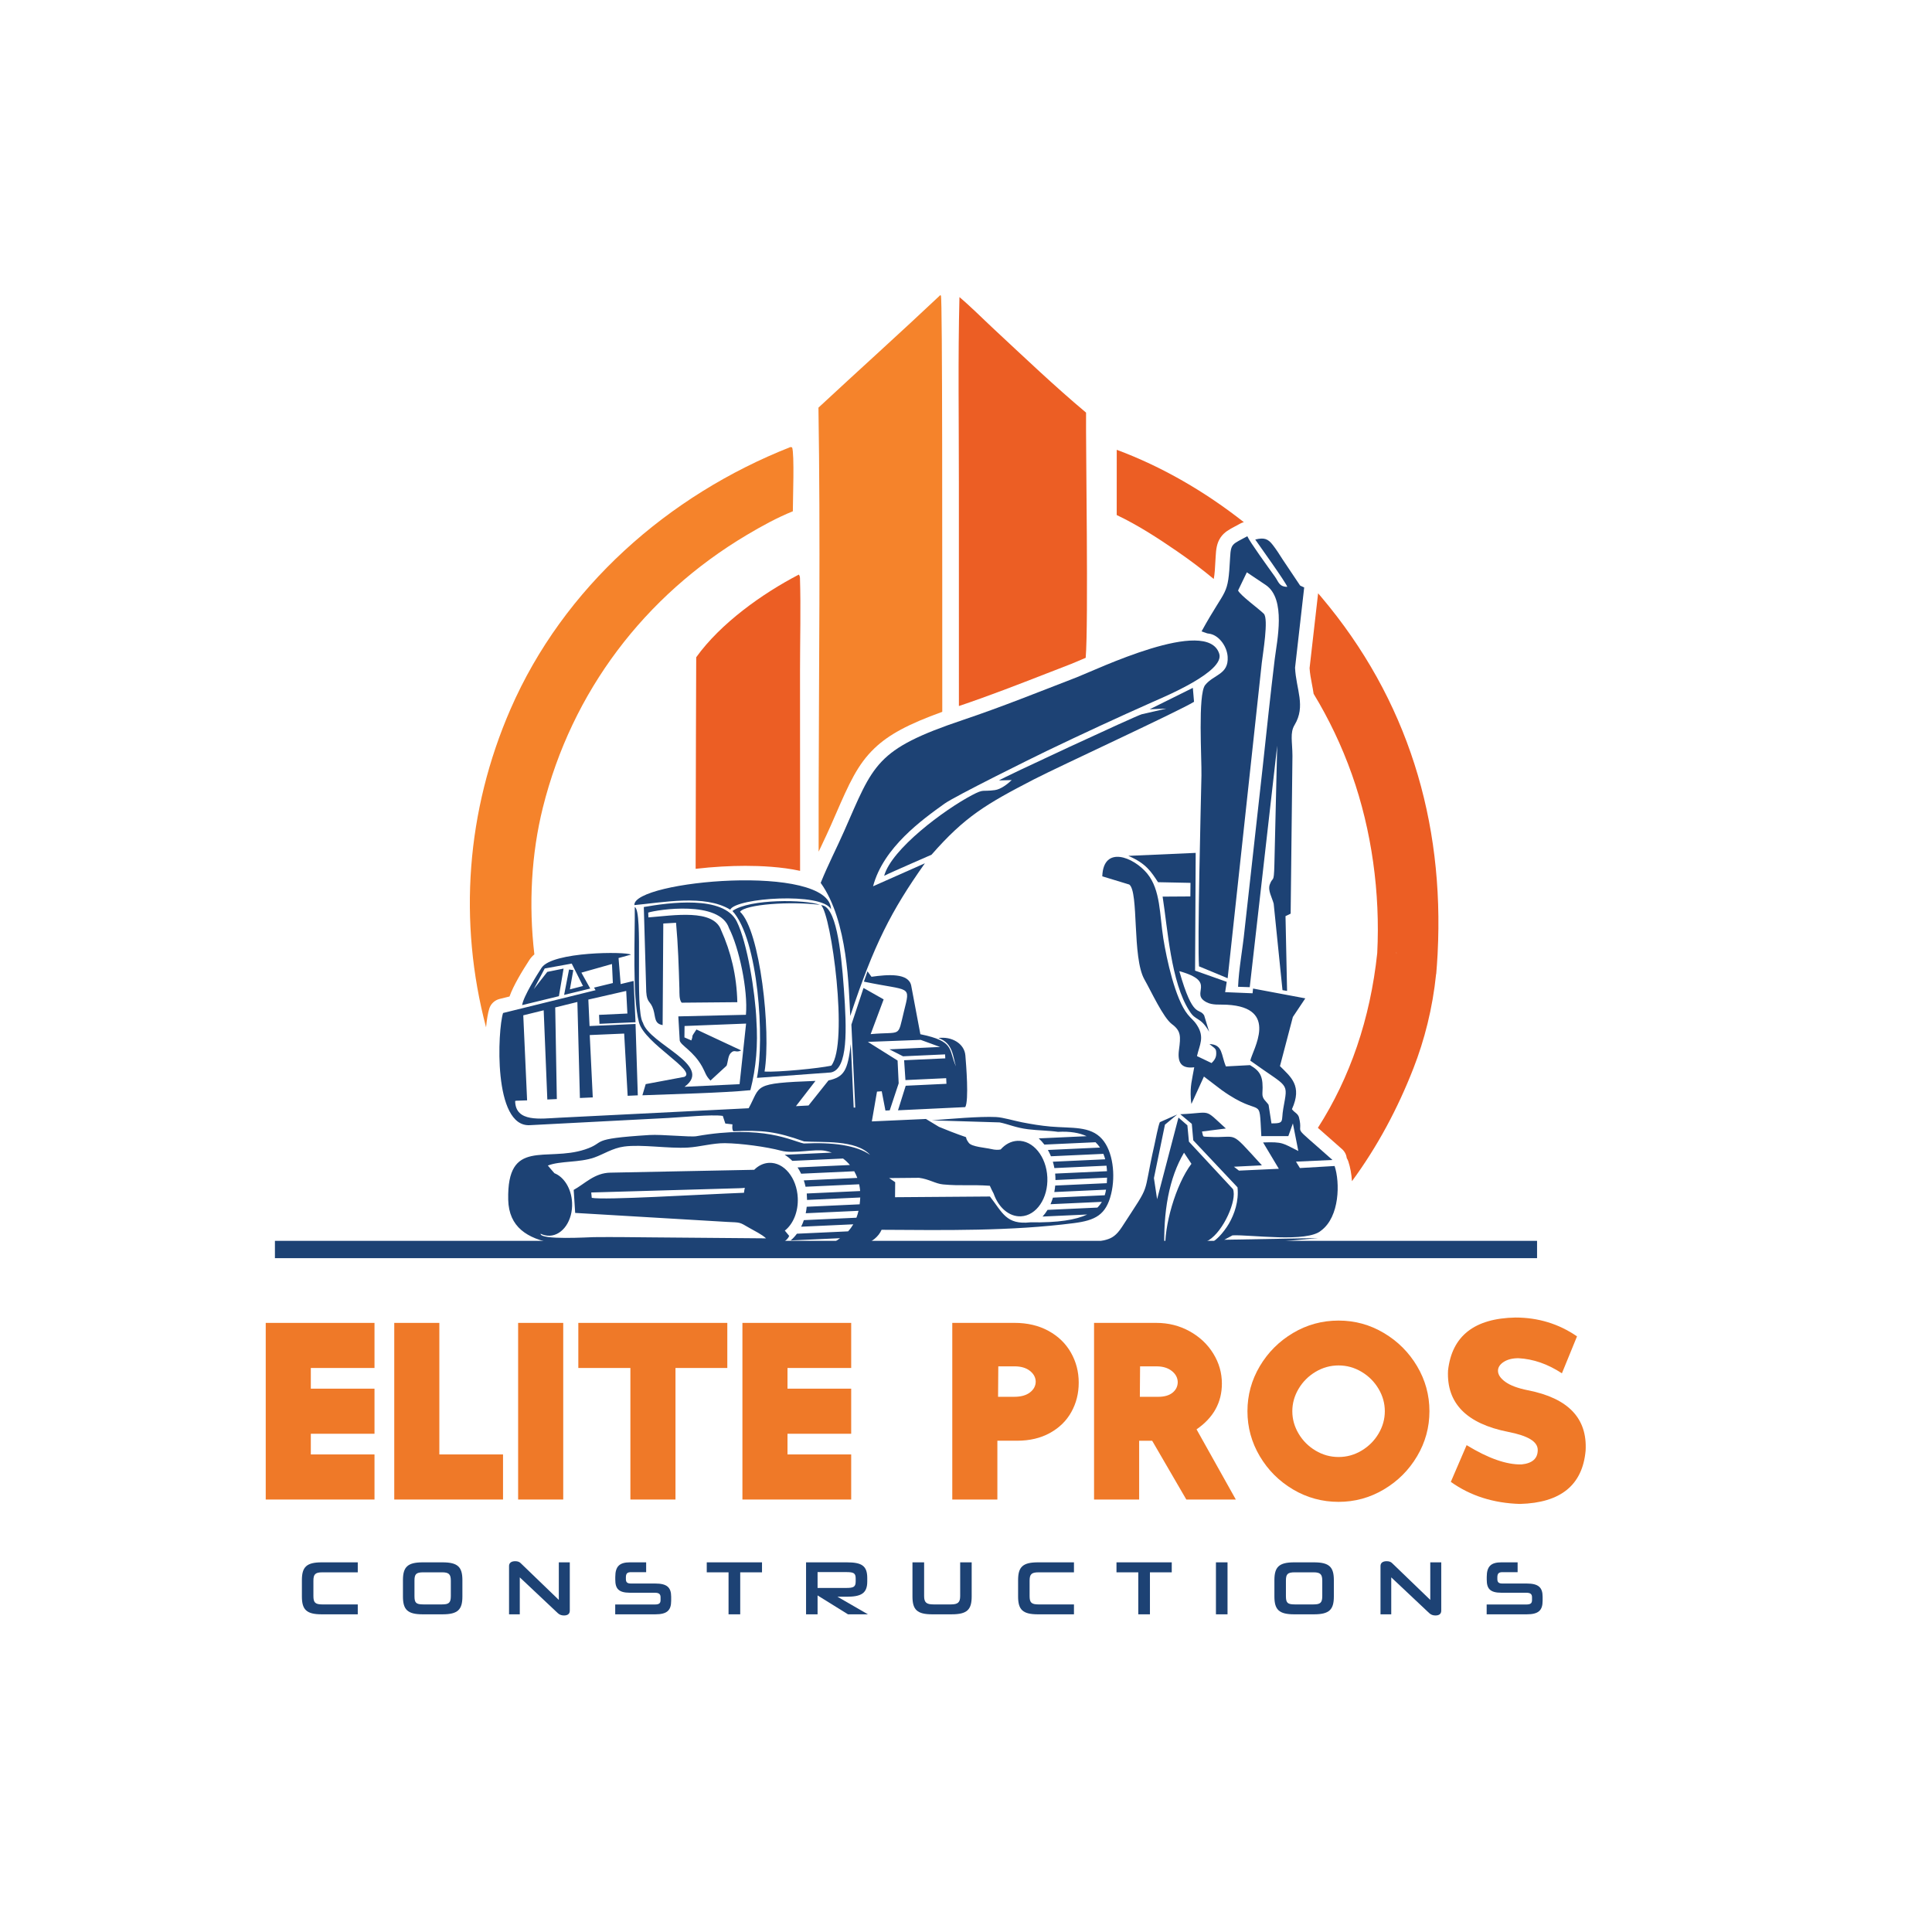 <?xml version="1.0" encoding="UTF-8"?>
<svg id="Layer_1" data-name="Layer 1" xmlns="http://www.w3.org/2000/svg" xmlns:xlink="http://www.w3.org/1999/xlink" viewBox="0 0 2000 2000">
  <defs>
    <style>
      .cls-1 {
        fill: #ef7928;
      }

      .cls-2 {
        fill: #f5832b;
      }

      .cls-3 {
        fill: #ec5e24;
      }

      .cls-4, .cls-5 {
        fill: #1d4274;
      }

      .cls-6 {
        clip-path: url(#clippath);
      }

      .cls-7 {
        fill: none;
      }

      .cls-5 {
        fill-rule: evenodd;
      }
    </style>
    <clipPath id="clippath">
      <rect class="cls-7" width="2000" height="2000"/>
    </clipPath>
  </defs>
  <g class="cls-6">
    <path class="cls-3" d="M1156.03,533.17c22.17,10.59,42.14,23.55,62.35,37.43,13.21,9.07,25.91,18.66,38.09,28.75,1-4.96,1.36-11.54,1.99-23.36,.38-7.03,1.06-13.83,5.22-19.81,3.76-5.4,8.87-8.1,14.77-11.23,1.59-.84,3.4-1.8,5.47-2.95,1.17-.65,2.42-1.14,3.7-1.45-39.99-31.5-84.49-57.42-131.57-74.91l-.03,67.54Z"/>
    <path class="cls-3" d="M1488.2,987.37c.01-.29,.03-.57,.05-.85h0c6.93-136.35-30.88-262.58-120.69-368.77-1.01-1.19-2.04-2.38-3.06-3.56l-8.83,77.5c.35,5.54,1.36,10.86,2.43,16.47,.62,3.26,1.25,6.6,1.75,10.05,15.82,26.05,29.12,53.88,39.61,83.43,20.57,57.95,29.43,122.8,26.25,184.99-7.18,68.07-28.27,129.19-61.44,180.91,1.65,1.46,3.57,3.14,5.66,4.97,4.65,4.07,11.02,9.64,19.38,17.1,2.78,2.48,4.47,5.83,4.9,9.38,.64,1.01,1.17,2.11,1.57,3.29,2.02,6.03,3.29,13.09,3.77,20.49,26.41-35.9,47.38-75.21,63.66-116.95,11.34-29.07,19.83-61.95,23.46-97.61,.04,.02,.08,.04,.11,.06,.29-3.42,.54-6.83,.78-10.24,.22-3,.41-6.02,.57-9.05,.03-.53,.06-1.07,.09-1.6m-42.26-.85h-.67c0-.13,0-.25,0-.38l.67,.38Z"/>
    <path class="cls-3" d="M828.24,884.95l-.06-191.67c0-31.53,.91-63.39-.05-94.88-.05-1.52-.33-2.33-1.17-3.59-37.95,19.67-81.21,50.65-106.25,85.6-.04,19.39-.49,123.11-.59,218.99,18.18-2.14,36.57-3.08,51.41-3.08,15.81,0,37.53,.97,56.71,5.18,0-5.52,0-11.04,0-16.55"/>
    <path class="cls-2" d="M506.5,1044.08c1.59-4.96,5.64-8.73,10.69-9.98l10.26-2.53c3.91-11.1,12.96-26.17,20.59-37.87,1.36-2.08,3.07-3.99,5.13-5.75-6.08-51.69-3.05-104.49,8.8-151.96,29.95-120.02,105.16-219.18,211.14-282.22,15.34-9.12,31.08-17.79,47.64-24.49-.02-11.9,1.79-59.44-.78-66.19l-1.77-.28c-126.59,49.9-234.91,145.37-289.71,271.26-45.85,105.31-54.18,220.19-25.33,329.41,.79-8.12,1.93-14.98,3.35-19.4"/>
    <path class="cls-3" d="M992.65,730.89c31.28-10.54,61.73-22.4,91.19-33.87,8.34-3.25,16.68-6.5,25.07-9.73,2.2-.85,6.02-2.49,10.86-4.56,1.31-.56,2.7-1.16,4.14-1.77,2.97-35.25,0-220.44,.38-253.82-32.76-27.45-63.92-57.23-95.23-86.33-11.87-11.04-23.46-22.81-35.83-33.26-1.61,64.02-.57,128.48-.6,192.53l.03,230.82Z"/>
    <path class="cls-2" d="M847.45,825.02v56.64c1.15-2.42,2.28-4.81,3.4-7.19,3.24-6.86,6.3-13.34,9.21-19.94,1.87-4.23,3.62-8.26,5.3-12.1,13.42-30.76,22.28-51.08,40.03-67.95,14.74-14.02,34.51-24.76,70.05-37.6-.11-165.36,.26-428.55-1.41-430.8-.17-.23-.42-.38-.63-.58-41.63,39.26-84.22,77.53-126.14,116.49,2.1,134.28,.44,268.73,.19,403.03"/>
    <rect class="cls-4" x="284.6" y="1284.52" width="1306.56" height="17.93"/>
    <path class="cls-5" d="M653.21,988.24c-4.93-3.31-81.52-3.32-92.6,13.66-3.99,6.12-18.8,29.46-20.09,38.6l38.07-9.27,4.82-28.56-16.86,3.42-13.94,17.81,11.28-21.32,27.96-5.08,11.67,23.21-13.57,3.5,3.53-19.99-4.4-.58-5.1,26.28,27.04-6.58-9.17-16.46,31.67-8.94,.91,19.7-19.5,4.74,1.62,2.66-95.78,23.62c-5.58,17.38-10.54,118.39,27.77,116.11l143.24-7.45c13.78-.7,44.7-3.85,56.46-2.15l2.62,7.92,7.38,.85c-.22,3.08-.48,5.06,.88,7.13,30.35-1.33,44.09,.15,73.3,10.53,18.68,1.3,53.54-2.11,68.31,13.92-13.99-9.88-38.57-13.25-68.59-11.78-12.26-2.43-41.79-19.82-111.21-7.54-6.39,1.13-35.84-2.03-48.64-1.23-64.99,4.07-43.53,7.34-66.8,14.98-40.4,13.26-80.78-12.28-79.38,52.1,1.43,56.26,74.77,48.01,151.4,48.97,63.2,.79,130.86,8.57,139.48-11.59l-4.54-5.51c8.59-6.7,14.06-19.49,13.4-33.89-.95-20.73-14.25-36.96-29.7-36.25-5.82,.27-11.12,2.91-15.41,7.2l-148.75,2.96c-16.53,.21-26.38,11.41-38.1,17.85l1.53,23.82,157.73,9.34c13.5,.66,12.03,.01,22.37,6.07,5.98,3.51,12.74,6.53,17.52,10.92l-117.8-.99c-20.19-.19-40.18-.47-60.47-.26-4.92,.05-55.78,3.25-55.18-3.56,2.98,1.48,6.2,2.23,9.54,2.08,13.59-.62,23.92-15.91,23.09-34.14-.67-14.58-8.29-26.63-18.26-30.55-.64-.73-6.23-7.09-6.83-7.95,13.09-5.04,32.33-2.8,48.15-8.33,9.49-3.32,18.74-9.71,30.87-11.33,18.36-2.46,45.34,2.25,66.08,1.06,11.98-.69,25.86-4.7,38.22-4.55,16.6,.19,42.8,3.7,58.36,7.84,12.77,3.4,34.34-2.11,45.39,.05,2.43,.48,4.73,1.1,6.91,1.87l-48.86,2.25c2.83,1.68,5.49,3.8,7.94,6.31l52.55-2.42c2.67,2,5.03,4.26,7.09,6.71l-54.19,2.49c1.35,2.03,2.58,4.21,3.69,6.51l54.97-2.53c1.25,2.21,2.32,4.52,3.19,6.89l-55.38,2.55c.71,2.13,1.31,4.33,1.8,6.59l55.49-2.55c.51,2.32,.85,4.66,1.03,6.99l-55.28,2.54,.16,3.44c.01,.22,.03,.43,.04,.65,.01,.22,.02,.43,.02,.65l.09,1.93,55.07-2.53c-.12,2.35-.32,4.71-.61,7.07l-54.81,2.52c-.22,2.29-.56,4.54-1.02,6.72l54.64-2.51c-.56,2.42-1.26,4.8-2.15,7.14l-54.42,2.5c-.8,2.38-1.75,4.65-2.81,6.81l53.98-2.48c-1.49,2.54-3.27,4.98-5.39,7.29l-52.98,2.44c-1.94,2.64-4.12,4.98-6.48,6.98l51.17-2.35c-4.1,2.77-8.66,7.07-14.83,7.25l-41.67,1.2-9.62,5.65c27.89,0,96.33,6.28,109.09-22.79,65.58,.38,133.52,1.51,198.9-6.88,22.28-2.86,33.41-8.41,38.73-30.22,4.79-19.66,1.8-44.26-9.42-56.87-12.25-13.76-31.4-10.98-53.23-12.89-10.18-.89-19.66-2.48-29.51-4.39-8.06-1.56-19.7-5.11-26.94-5.47-16.78-.84-48.82,2-66.54,3.42l70.25,2.14c9.62,1.98,16.54,5.51,29.47,7.1,10.29,1.27,21.81,1.33,30.88,2.66,12.61-.69,22.29,1.06,29.64,4.51l-49.56,2.28c2.1,1.88,4.06,4.03,5.85,6.41l52.95-2.43c1.78,1.69,3.32,3.54,4.65,5.51l-53.96,2.48c1.17,2.06,2.22,4.24,3.15,6.53l54.29-2.5c.76,1.82,1.38,3.7,1.9,5.64l-54.21,2.49c.63,2.14,1.16,4.34,1.58,6.6l53.94-2.48c.26,1.88,.43,3.78,.53,5.7l-53.68,2.47c.11,1.14,.19,2.29,.25,3.45,.05,1.08,.07,2.15,.07,3.22l53.43-2.46v.11c-.06,1.9-.14,3.78-.27,5.62l-53.41,2.46c-.2,2.29-.52,4.54-.94,6.72l53.57-2.46c-.34,1.98-.78,3.91-1.36,5.79l-53.63,2.47c-.7,2.36-1.54,4.63-2.5,6.79l53.16-2.44c-1.23,2.1-2.75,4.08-4.62,5.94l-51.61,2.37c-1.54,2.53-3.27,4.85-5.16,6.91l46.22-2.12c-11.65,5.49-29.98,8.59-58.87,8.1-25.05,2.75-28.78-10.1-41.83-26.73l-98.24,.73,.15-15.55-6.23-4.26,30.88-.28c10.5,1.35,17.02,6.13,24.98,6.86,18.5,1.69,29.24,.03,48.37,1.39,1.29,2.95,2.61,5.63,3.94,8.12,4.93,14.3,15.93,24.07,28.24,23.5,16.09-.74,28.32-18.83,27.33-40.41-.99-21.58-14.84-38.47-30.92-37.74-6.69,.31-12.71,3.62-17.39,8.93-2.47,.54-5.56,.58-9.9-.45-5.85-1.39-20-2.23-23.11-6.38-8.05-10.72,9.07-.09-30.83-16.56l-13.52-8.17-56.02,2.53,5.35-30.85,4.89-.36,3.85,19.97,4.43-.22,9.27-27.95-1.13-23.61-30.78-19.31,54.73-2.07,20.07,7.33-52.5,2.45,14.13,7.21,43.54-1.98,.18,4.11-42.61,1.95,1.37,20.54,42.18-1.96,.27,5.81-42.17,2.01-7.98,25.43,69.63-3.31c3.92-6.91,.91-44.04,.12-53.49-1.03-12.43-14.36-19.97-27.97-18.02,15.48,5.22,14.88,19.51,18.24,29.36-8.03-17.65-.75-25.9-36.86-33.3l-9.5-50.36c-2.67-13.17-24.13-11.53-41.12-9.11-1.47-1.78-2.94-4.31-4.13-5.68l-3.71,10.72c48.74,10.23,48.29,2.98,41.43,30.89-6.82,27.74-1.81,20.48-34.44,23.44l13.45-35.96-20.83-11.82-12.56,37.93,3.99,85.87h-1.62l-2.97-65.71c-3.29,27.55-6.88,33.9-23.13,37.65l-20.65,25.92-13.03,.69,20.22-26.16c-66.21,2.5-56.08,4.56-69.16,28.31l-196.33,9.83c-18.93,.89-45.1,5.07-45.4-17.34,.4-.02,.57,.1,.63-.25l11.75-.4-3.97-88.03,21.13-5.21,3.77,92.35,9.84-.45-1.67-94.85,22.94-5.66,2.61,99.4,13.32-.61-3.13-64.54,35.64-1.53,3.61,64.41,10.5-.48-2.34-73.87-47.61,2.13-1.25-27.39,39.2-8.95,1.22,23.39-29.33,1.38,.43,9.29,37.31-1.67-1.94-42.74-13.46,3.25-2.15-26.95,12.9-3.55Zm117.81,241.38c-.37,1.66-.66,3.37-.86,5.13-47.71,1.86-144.2,7.78-157.58,5.26l-.53-5.56,152.75-4.4c2.53-.04,4.55-.18,6.22-.44"/>
    <path class="cls-5" d="M903.8,917.47l53.63-23.79c-34.86,49.28-52.79,84.22-77.24,158.06-1.65-27.69-2.13-98.08-30.62-137.79,7.82-19.29,16.59-36.1,24.2-53.38,30.7-69.61,32.27-84.75,123.09-115.28,40.54-13.63,78.52-29.02,117.44-44.02,20.03-7.72,135.59-63.54,147.87-24.47,5.78,18.37-55.77,44.04-68.66,49.76-37.57,16.67-73.76,33.46-109.92,50.83-12.53,6.02-94.82,46.66-105.81,54.54-23.04,16.52-63.32,45.3-73.98,85.53"/>
    <path class="cls-5" d="M1332.58,607.5c-1.04-4.09-30.38-44.83-33.16-48.98,9.41-2.31,13.26-.72,18.19,5.66,3.6,4.67,6.6,9.3,10.09,14.85l18.15,27.09c.29,.18,.69,.36,.99,.52l3.25,1.5-9.46,83.1c1.03,22.47,11.4,39.55-.54,59.33-4.88,8.09-2.24,17.18-2.16,31.86l-1.86,163.39-5.32,2.56,1.62,77.43-4.74-.79-9.12-89.49c-1.68-6.44-6.23-13.65-4.08-19.78,3.25-9.28,4.29-.05,4.8-20.52l2.92-123.29-28.43,249.98-12.07-.4c.72-18.31,4.89-40.26,6.66-58.27l18.81-169.01c4.04-37.23,8.04-75.56,12.46-111.81,2.31-18.98,12.1-62.29-9.23-76.81l-19.63-13.16-9.07,18.82c2.4,5.15,21.29,18.72,26.63,24.06,5.23,5.23-1.11,41.85-2.07,50.76l-35.35,326.57-29.65-12.31c-1.75-24.3,1.8-162.98,2.52-197.48,.37-17.42-3.83-84.04,3.82-93.68,8.83-11.11,24.43-10.79,23.32-29.22-.62-10.4-8.1-20.81-16.66-23.43-2.21-.68-2.92-.52-4.49-.88l-5.87-2.04c26.03-47.45,27.3-34.42,29.58-76.84,.79-14.68,2.63-13.26,17.78-21.69,2.21,5.4,22.29,33.08,28.5,41.74,3.94,5.5,4.34,10.56,12.86,10.66"/>
    <path class="cls-5" d="M1239.11,1093.27l15.1,7.21c1.88-1.96,4.79-4.66,4.83-9.64,.04-5.63-.93-4.99-7.05-10.05,14.1,.5,11.95,11.22,17.06,23.17l24.98-1.34c11.25,6.64,13.84,12.26,12.82,29.1-.37,6.03,3.69,7.92,6.38,11.98l2.98,19.24c14,.03,9.86-1.94,12.22-15.28,5.02-28.49,6.43-20.37-34.11-49.67,2.17-11.02,30.52-54.93-24.11-57.88-8.01-.43-14.78,.67-21.06-2.52-18.36-9.31,12.09-21.01-28.32-32.25,14.43,50.65,20.18,36.97,25.69,45.76l5.19,16.97c-9.33-16.22-13.89-10.68-20.44-21.59-19.1-29.38-22.62-85.68-27.73-118.3l28.71-.18,.14-14.06-33.61-.69c-7.02-10.7-12.34-19.45-30.74-27.26l69.73-3.08-.64,121.89,32.77,11.6-1.64,10.68,28.4,1.17,.5-4.9,54.08,10.15-12.87,19.27-13.36,50.87c11.21,11.27,23.42,20.32,12.39,44.58,2.75,3.73,5.48,3.92,7.17,7.99,5.84,22.2-11.53,3.27,34.77,44.59l-37.75,1.73,4.07,6.63,35.91-2.11c5.71,17.05,5.28,52.46-13.85,66.75-14.46,12.95-73.69,4.08-91.82,5.04l-8.57,4.57,97.21-1.78-121.09,11.24c7.5-3.67,13.82-7.96,18.76-12.97,3.1-3.17,7.25-8.51,9.92-13.11,5.79-9.98,10.42-23.35,8.94-37.67l-45.81-48.65-1.51-17.05-11.92-9.97c33.64-1.37,23.49-6.77,47.18,14.77l-24.72,3.13c1.68,6.23,.07,5.11,6.61,5.49,32.53,1.89,20-9.18,55.41,29.51l-29,1.44,5.26,4.03,41.28-1.9-16.31-27.26c20.62-.8,20.3,.81,36.47,8.86l-5.62-28.56-4.72,13.13-27.95,.04c-2.49-45.1,1.88-17.02-41.03-47.69l-18.39-14.01-12.96,28.39c-.28-1.25-.53-4.31-.62-5.67-.79-13.1,1.19-18.9,3.53-32.3-13.8,1.68-17.49-5.32-15.78-18.14,1.85-13.88,2.16-19.51-7.24-26.48-9.11-6.76-21.6-34.16-28.55-46.35-12.85-22.57-5.63-90.79-15.67-98.21l-27.94-8.51c1.11-32.42,32.42-20.07,46.55-2.82,13.92,16.99,12.76,42.76,16.62,67.05,3.4,21.31,12.28,62.57,25.18,78.64,3.91,4.88,6.19,5.86,9.52,10.93,8.46,12.84,2.73,20.68,.16,32.33"/>
    <path class="cls-5" d="M783.01,1056.24c1.67,24.72-.14,48.85-6.21,72.32-27.58,2.8-82.53,4.12-111.8,5.28l3.43-11.57,39.99-7.5c13.32-6.12-40.86-34.46-46.9-56.2-7.27-26.36-4.02-92.31-4.42-119.59,9.11,4.05-.22,106.3,8.45,119.73,6.73,22.56,73.83,44.02,43.07,66.34l56.98-2.72,6.75-62.72-63.7,2.5-.14,11.8,7.16,3.14c2.73-7.11-1.43-1.42,5.28-11.33l46.34,21.67c-5.98,2.94-6.62-1.63-10.91,2.79-2.69,2.77-2.74,8.8-4.2,13.01l-16.7,15.38c-5-4.92-5.23-8.39-8.68-14.54-9.13-16.24-22.07-21.7-23.16-26.9l-1.45-24.98,69.99-1.64c2.26-25.78-7.2-69.68-17.49-89.64-9.66-29.21-74.19-19.23-83.67-16.16l.22,4.98c25.91-1.96,67.42-9.17,75.27,13.24,10.05,22.35,16.14,46.91,16.76,74.53l-57.64,.51c-2.7-3.17-2.2-9.97-2.32-14.33-.67-23.21-1.36-45.27-3.47-68.39l-13.21,.76-.68,105.16c-8.85-1.49-7.17-8.13-9.58-15.98-2.9-9.44-6.61-6.36-7.38-18.46l-2.52-87.79c25.55-4.47,82.41-12.6,96.2,14.94,10.97,21.91,19.08,73.5,20.37,102.33"/>
    <path class="cls-5" d="M1218.66,1153.68l-12.71,10.57-11.41,55.32,3.29,21.84,22.12-84.48,9.22,8,1.61,16.94,45.62,49.13c4.35,11.15-9.73,43.34-25.08,52.84-12.34,7.53-27.31,11.48-44.96,11.78-1.81-26.04,10.8-69.44,27.01-90.87l-7.67-11.49c-15.51,26.2-21.79,61.12-20.27,102.38-14.73,.33-46.66-1.67-63.57-2.26-7.23-.26-13.05,.42-19.16-1.86,19.96-11.48,26.86-3.03,38.86-21.56,31.25-48.25,20.63-28.18,33.44-84.52,1.15-5.06,3.95-20.08,5.69-23.82l17.98-7.93Z"/>
    <path class="cls-5" d="M848.76,936.7c-30.54-3.84-76.96-.59-82.68,7.15,20.84,19.36,32.24,123.6,25.39,165.44,13.96,.8,56.89-3.37,69.09-6.15,18.1-22.78,.02-156.54-10.61-166.13,15.18,.53,20.58,43.8,23.67,87.19,2.93,41.24,4.41,82.62-13.49,86-25.52,1.87-51.03,3.74-76.55,5.61,7.98-39.49,1.68-143.31-25.35-172.78,17.76-12.8,76.21-11.92,90.53-6.32"/>
    <path class="cls-5" d="M1236.05,726.5c-15.62,9.69-140.2,67.08-165.69,80.27-49.58,25.65-71.46,38.52-106.06,78.04-.14,.13-41.7,18.07-49.01,21.81,7.55-27.61,61.8-68.11,90.89-83.48,12.92-6.82,10.17-3.4,23.65-5.22,6.17-.83,13.05-6.12,17.5-10.39l-13.15,.37c1.76-2.01,142.3-67.19,147.7-68.49l25.54-5.88-17.34,.75,44.74-22.2,1.24,14.43Z"/>
    <path class="cls-5" d="M860.31,941.32c-9.2-17.94-98.35-11.99-104.38,.34-26.46-16.11-70.17-7.3-99.21-4.71-1.75-25.23,201.97-43.89,203.59,4.37"/>
    <polygon class="cls-1" points="387.68 1552.31 275.08 1552.31 275.08 1369.45 387.68 1369.45 387.68 1416.13 321.76 1416.13 321.76 1437.54 387.68 1437.54 387.68 1484.22 321.76 1484.22 321.76 1505.63 387.68 1505.63 387.68 1552.31"/>
    <polygon class="cls-1" points="520.73 1552.31 408.13 1552.31 408.13 1369.45 454.81 1369.45 454.81 1505.63 520.73 1505.63 520.73 1552.31"/>
    <rect class="cls-1" x="536.37" y="1369.45" width="46.68" height="182.86"/>
    <polygon class="cls-1" points="752.91 1416.13 699.26 1416.13 699.26 1552.31 652.58 1552.31 652.58 1416.13 598.68 1416.13 598.68 1369.45 752.91 1369.45 752.91 1416.13"/>
    <polygon class="cls-1" points="881.15 1552.31 768.55 1552.31 768.55 1369.45 881.15 1369.45 881.15 1416.13 815.22 1416.13 815.22 1437.54 881.15 1437.54 881.15 1484.22 815.22 1484.22 815.22 1505.63 881.15 1505.63 881.15 1552.31"/>
    <path class="cls-1" d="M1109.11,1461.6c-5.05,9.14-12.43,16.4-22.14,21.77-9.71,5.38-21.05,8.06-34.04,8.06h-20.45v60.87h-46.68v-182.86h64.48c13.31,0,25.02,2.77,35.13,8.3,10.11,5.53,17.84,13.03,23.22,22.5,5.37,9.47,8.06,19.81,8.06,31.04s-2.53,21.17-7.58,30.32m-43.07-42.59c-3.93-3.04-9.19-4.57-15.76-4.57h-16.84l-.24,31.52h16.84c6.89,0,12.31-1.52,16.24-4.57,3.93-3.04,5.89-6.82,5.89-11.31-.16-4.33-2.21-8.02-6.13-11.07"/>
    <path class="cls-1" d="M1279.33,1552.31h-51.25l-35.37-60.87h-13.47v60.87h-46.68v-182.86h64.48c12.51,0,23.98,2.89,34.41,8.66,10.43,5.77,18.61,13.47,24.54,23.1,5.93,9.62,8.9,19.97,8.9,31.04,0,19.57-8.74,35.37-26.23,47.4l40.66,72.66Zm-66.4-133.17c-4.01-3.13-9.23-4.69-15.64-4.69h-17.08l-.24,31.52h19.01c6.41,0,11.39-1.44,14.92-4.33,3.53-2.89,5.29-6.58,5.29-11.07-.16-4.49-2.25-8.3-6.26-11.43"/>
    <path class="cls-1" d="M1467,1507.44c-8.5,14.36-19.97,25.83-34.41,34.41-14.43,8.58-30.07,12.87-46.92,12.87s-32.72-4.29-47.16-12.87c-14.44-8.58-25.91-20.05-34.41-34.41-8.5-14.35-12.75-29.87-12.75-46.55s4.25-32.2,12.75-46.56c8.5-14.35,19.97-25.82,34.41-34.41,14.44-8.58,30.15-12.87,47.16-12.87s32.48,4.29,46.92,12.87c14.44,8.58,25.9,20.05,34.41,34.41,8.5,14.36,12.75,29.88,12.75,46.56s-4.25,32.2-12.75,46.55m-39.94-69.77c-4.33-7.3-10.19-13.15-17.56-17.56-7.38-4.41-15.32-6.62-23.82-6.62s-16.44,2.21-23.82,6.62c-7.38,4.41-13.23,10.27-17.56,17.56-4.33,7.3-6.5,15.04-6.5,23.22s2.17,15.92,6.5,23.22c4.33,7.3,10.18,13.15,17.56,17.56,7.38,4.41,15.31,6.62,23.82,6.62s16.44-2.2,23.82-6.62c7.38-4.41,13.23-10.26,17.56-17.56,4.33-7.3,6.5-15.04,6.5-23.22s-2.17-15.92-6.5-23.22"/>
    <path class="cls-1" d="M1573.58,1556.88c-27.59-.8-51.49-8.42-71.7-22.86l16.36-38.02c22.29,13.64,41.22,20.29,56.78,19.97,11.23-1.12,16.84-6.09,16.84-14.92s-10.19-14.76-30.56-18.77c-43.15-8.5-63.92-29.67-62.31-63.52,4.01-35.77,27.27-54.05,69.77-54.86,23.58,0,44.83,6.5,63.76,19.49l-15.64,38.26c-14.6-9.62-29.59-14.83-44.99-15.64-6.25,0-11.35,1.29-15.28,3.85-3.93,2.57-5.9,5.62-5.9,9.14,0,4.01,2.56,7.86,7.7,11.55,5.13,3.69,12.91,6.58,23.34,8.66,41.7,8.18,61.59,29.03,59.67,62.55-3.21,35.61-25.83,53.97-67.85,55.1"/>
    <path class="cls-4" d="M333.04,1671.14c-15.86,0-20.52-4.89-20.52-18.46v-16.89c0-13.57,4.66-18.46,20.52-18.46h37.32v10.34h-36.77c-7.34,0-9.15,2.13-9.15,8.76v15.78c0,6.71,1.82,8.68,9.23,8.68h36.69v10.26h-37.32Z"/>
    <path class="cls-4" d="M437.65,1671.14c-15.86,0-20.52-4.89-20.52-18.46v-16.89c0-13.57,4.66-18.46,20.52-18.46h20.43c15.94,0,20.59,4.89,20.59,18.46v16.89c0,13.57-4.65,18.46-20.59,18.46h-20.43Zm29.04-34.8c0-6.71-2.05-8.68-9.07-8.68h-19.41c-7.58,0-9.15,1.97-9.15,8.68v15.86c0,7.02,1.58,8.68,9.15,8.68h19.41c7.02,0,9.07-1.66,9.07-8.68v-15.86Z"/>
    <path class="cls-4" d="M577.3,1669.8l-39.22-36.93v38.27h-11.12v-50.02c0-3.39,2.6-4.97,6.39-4.97,2.68,0,4.42,.79,5.6,1.97l39.53,38.11v-38.9h11.36v50.03c0,3.55-2.45,4.97-6,4.97-2.53,0-4.65-.71-6.55-2.53"/>
    <path class="cls-4" d="M636.87,1671.14v-10.18h40.87c4.26,0,6.07-.95,6.07-4.58v-2.92c0-3.39-1.81-4.66-6-4.66h-25.64c-12.07,0-15.23-4.42-15.23-13.65v-2.68c0-11.05,4.42-15.15,15.23-15.15h16.73v10.18h-15.62c-3.63,0-5.36,1.1-5.36,5.37v1.74c0,3.39,1.42,4.65,5.29,4.65h25.17c11.99,0,16.41,3.95,16.41,13.65v4.26c0,10.02-4.42,13.97-16.41,13.97h-41.5Z"/>
    <polygon class="cls-4" points="754.19 1671.14 754.19 1627.67 731.63 1627.67 731.63 1617.33 788.83 1617.33 788.83 1627.67 766.27 1627.67 766.27 1671.14 754.19 1671.14"/>
    <path class="cls-4" d="M877.83,1671.14l-31.48-19.57v19.57h-11.92v-53.81h42.13c15.07,0,21.22,3.24,21.22,16.18v3.71c0,12.47-6.71,15.7-21.38,15.7h-9.47l31.56,18.23h-20.67Zm7.97-37.01c0-5.76-2.13-6.71-10.02-6.71h-29.43v16.41h29.43c7.73,0,10.02-.95,10.02-6.79v-2.92Z"/>
    <path class="cls-4" d="M965.09,1671.14c-15.86,0-20.51-4.89-20.51-18.46v-35.35h12.07v34.95c0,6.63,2.45,8.6,9.62,8.6h18.07c7.18,0,9.63-1.97,9.63-8.68v-34.88h11.91v35.35c0,13.57-4.65,18.46-20.59,18.46h-20.2Z"/>
    <path class="cls-4" d="M1074.44,1671.14c-15.86,0-20.51-4.89-20.51-18.46v-16.89c0-13.57,4.66-18.46,20.51-18.46h37.32v10.34h-36.77c-7.34,0-9.15,2.13-9.15,8.76v15.78c0,6.71,1.82,8.68,9.23,8.68h36.69v10.26h-37.32Z"/>
    <polygon class="cls-4" points="1178.35 1671.14 1178.35 1627.67 1155.78 1627.67 1155.78 1617.33 1212.99 1617.33 1212.99 1627.67 1190.42 1627.67 1190.42 1671.14 1178.35 1671.14"/>
    <rect class="cls-4" x="1258.74" y="1617.33" width="11.99" height="53.81"/>
    <path class="cls-4" d="M1339.77,1671.14c-15.86,0-20.51-4.89-20.51-18.46v-16.89c0-13.57,4.65-18.46,20.51-18.46h20.44c15.94,0,20.59,4.89,20.59,18.46v16.89c0,13.57-4.66,18.46-20.59,18.46h-20.44Zm29.04-34.8c0-6.71-2.05-8.68-9.07-8.68h-19.41c-7.58,0-9.15,1.97-9.15,8.68v15.86c0,7.02,1.58,8.68,9.15,8.68h19.41c7.02,0,9.07-1.66,9.07-8.68v-15.86Z"/>
    <path class="cls-4" d="M1479.43,1669.8l-39.22-36.93v38.27h-11.12v-50.02c0-3.39,2.6-4.97,6.39-4.97,2.68,0,4.42,.79,5.6,1.97l39.53,38.11v-38.9h11.36v50.03c0,3.55-2.44,4.97-6,4.97-2.53,0-4.65-.71-6.55-2.53"/>
    <path class="cls-4" d="M1538.99,1671.14v-10.18h40.87c4.26,0,6.08-.95,6.08-4.58v-2.92c0-3.39-1.81-4.66-6-4.66h-25.64c-12.07,0-15.23-4.42-15.23-13.65v-2.68c0-11.05,4.42-15.15,15.23-15.15h16.73v10.18h-15.62c-3.63,0-5.36,1.1-5.36,5.37v1.74c0,3.39,1.42,4.65,5.28,4.65h25.17c11.99,0,16.41,3.95,16.41,13.65v4.26c0,10.02-4.42,13.97-16.41,13.97h-41.5Z"/>
  </g>
</svg>
